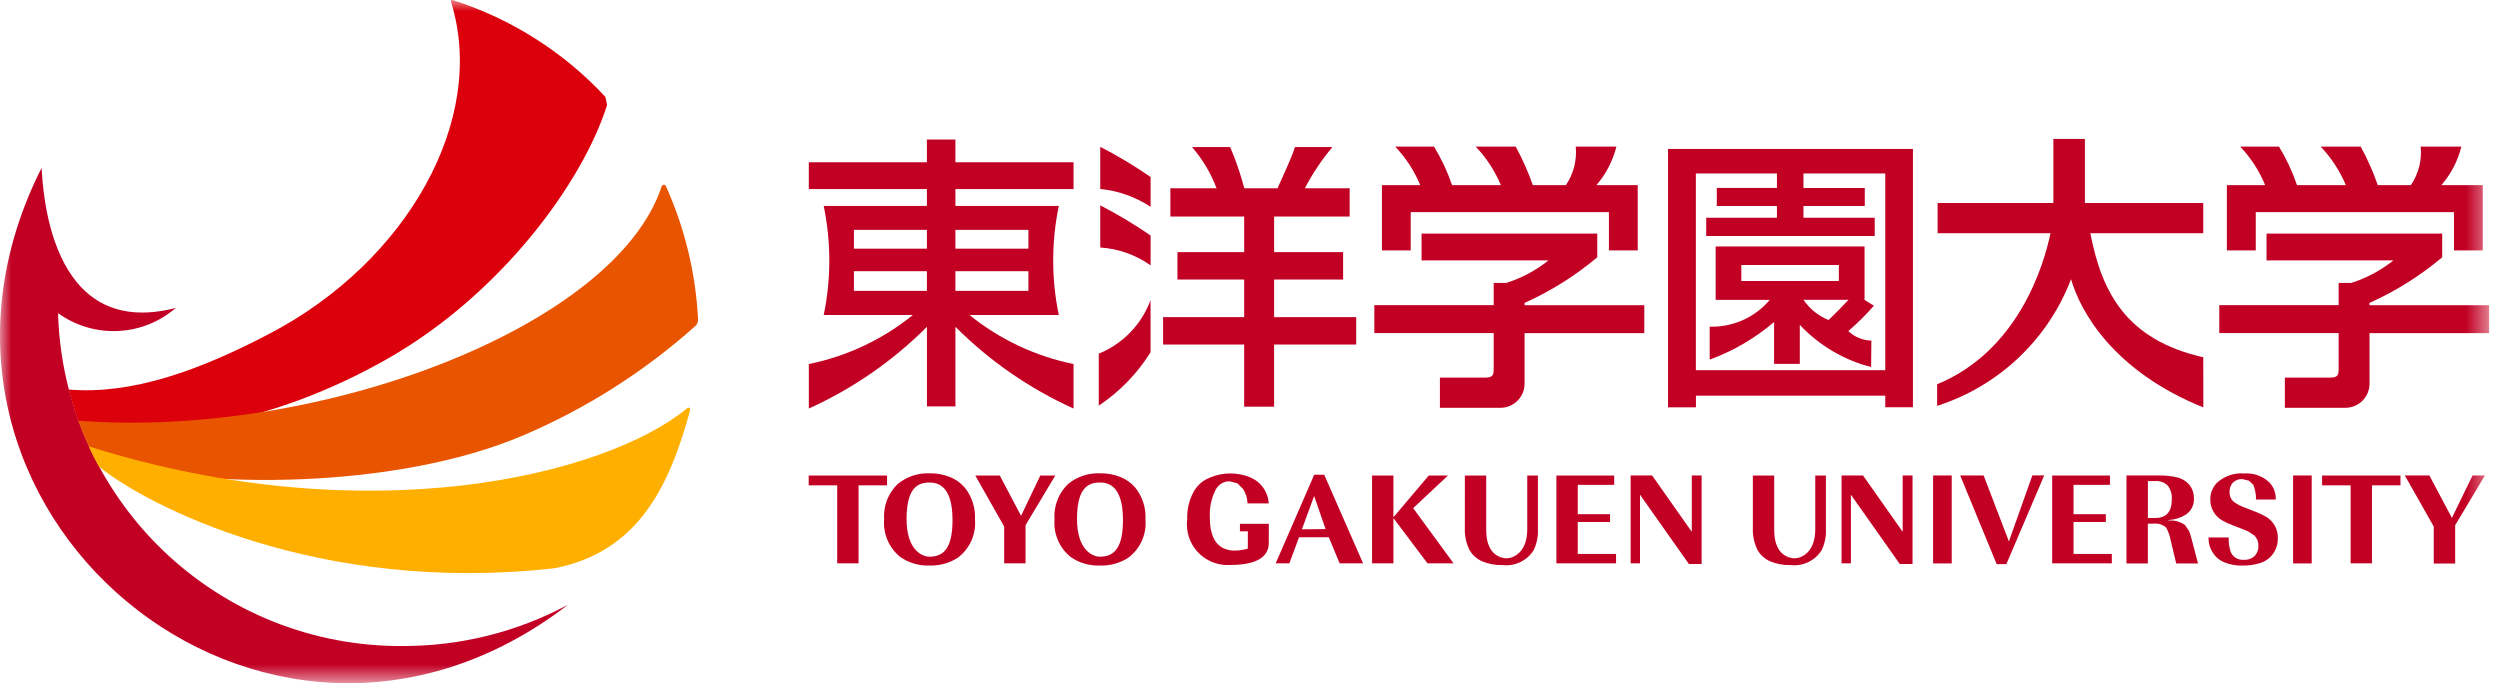 <svg width="111" height="31" viewBox="0 0 111 31" fill="none" xmlns="http://www.w3.org/2000/svg">
    <g clip-path="url(#clip0_26_204)">
    <mask id="mask0_26_204" style="mask-type:luminance" maskUnits="userSpaceOnUse" x="0" y="0" width="111" height="31">
    <path d="M110.523 0H0V30.334H110.523V0Z" fill="white"/>
    </mask>
    <g mask="url(#mask0_26_204)">
    <path d="M84.934 6.612V18.082H83.706V17.567H75.3V18.087H74.06V6.612H84.934ZM80.074 8.346H82.796V9.146H80.074V9.667H83.238V10.478H75.756V9.667H78.896V9.145H76.226V8.345H78.896V7.701H75.296V16.437H83.706V7.701H80.074V8.346ZM83.202 13.575C82.849 13.976 82.468 14.352 82.063 14.701C82.342 14.963 82.707 15.113 83.089 15.123L83.078 16.297C81.866 15.986 80.767 15.336 79.911 14.423V16.157H78.769V14.297C77.924 15.02 76.955 15.586 75.91 15.967V14.503C76.416 14.519 76.918 14.42 77.38 14.214C77.843 14.008 78.252 13.7 78.578 13.313H76.175V10.942H82.786V13.31H82.774L83.202 13.575ZM77.315 12.475H81.645V11.767H77.315V12.475ZM80.074 13.31C80.348 13.713 80.736 14.026 81.187 14.21C81.453 13.956 81.794 13.615 82.074 13.31H80.074Z" fill="#C20024"/>
    <path d="M48.785 15.703V18.012C49.711 17.393 50.494 16.586 51.085 15.642V13.325C50.888 13.859 50.581 14.347 50.185 14.756C49.789 15.166 49.313 15.488 48.785 15.703Z" fill="#C20024"/>
    <path d="M48.851 10.989C49.655 11.041 50.429 11.316 51.087 11.782V10.458C50.372 9.963 49.625 9.516 48.851 9.118V10.989Z" fill="#C20024"/>
    <path d="M48.851 8.39C49.65 8.469 50.417 8.742 51.087 9.183V7.859C50.372 7.364 49.625 6.917 48.851 6.519V8.39Z" fill="#C20024"/>
    <path d="M56.571 12.41H59.634V11.194H56.571V9.613H59.925V8.359H57.937C58.276 7.705 58.686 7.092 59.161 6.529H57.498C57.314 7.083 56.985 7.763 56.722 8.359H55.248C55.083 7.735 54.873 7.123 54.619 6.529H52.925C53.394 7.07 53.763 7.689 54.015 8.359H51.964V9.613H55.242V11.194H52.279V12.41H55.241V14.082H51.641V15.296H55.241V18.056H56.57V15.296H60.216V14.082H56.571V12.41Z" fill="#C20024"/>
    <path d="M69.963 6.508C70.022 7.112 69.867 7.717 69.526 8.219H68.056C67.851 7.629 67.597 7.057 67.297 6.509H65.52C65.994 7.006 66.373 7.586 66.638 8.219H64.471C64.267 7.622 63.999 7.048 63.671 6.509H61.946C62.419 7.005 62.796 7.585 63.057 8.219H61.357V11.119H62.636V9.419H71.436V11.119H72.715V8.219H70.883C71.308 7.726 71.611 7.14 71.769 6.508H69.963Z" fill="#C20024"/>
    <path d="M67.691 13.449C68.855 12.926 69.941 12.245 70.918 11.424V10.372H63.118V11.562H68.751C68.193 12.008 67.558 12.347 66.877 12.562H66.32V13.549H61.02V14.789H66.32V16.36C66.32 16.588 66.32 16.765 65.965 16.765H63.932V18.106H66.654C66.928 18.097 67.189 17.983 67.382 17.787C67.575 17.592 67.686 17.33 67.691 17.055V14.79H73.007V13.55H67.691V13.449Z" fill="#C20024"/>
    <path d="M107.479 6.508C107.538 7.112 107.384 7.717 107.044 8.219H105.573C105.368 7.629 105.114 7.057 104.814 6.509H103.038C103.51 7.007 103.889 7.586 104.155 8.219H101.987C101.783 7.622 101.515 7.048 101.187 6.509H99.462C99.935 7.005 100.312 7.585 100.573 8.219H98.873V11.119H100.156V9.419H108.956V11.119H110.235V8.219H108.399C108.825 7.726 109.129 7.14 109.285 6.508H107.479Z" fill="#C20024"/>
    <path d="M105.207 13.449C106.371 12.926 107.457 12.245 108.434 11.424V10.372H100.634V11.562H106.267C105.709 12.008 105.074 12.346 104.393 12.562H103.836V13.549H98.536V14.789H103.836V16.36C103.836 16.588 103.836 16.765 103.481 16.765H101.448V18.106H104.169C104.444 18.097 104.705 17.983 104.898 17.788C105.091 17.592 105.202 17.33 105.207 17.055V14.79H110.525V13.55H105.207V13.449Z" fill="#C20024"/>
    <path d="M97.825 15.863C94.386 15.082 93.314 12.963 92.812 10.354H97.825V9.013H92.57V6.168H91.17V9.013H86.03V10.354H91.042C90.734 11.841 89.581 15.591 86.008 17.062V18.02C87.358 17.589 88.593 16.859 89.623 15.885C90.652 14.912 91.449 13.719 91.955 12.395C92.367 13.837 93.838 16.48 97.829 18.089L97.825 15.863Z" fill="#C20024"/>
    <path d="M41.155 8.396V9.144H36.573C36.904 10.741 36.904 12.388 36.573 13.985H40.532C39.189 15.072 37.605 15.819 35.912 16.163V18.139C37.865 17.256 39.641 16.027 41.156 14.511V18.044H42.421V14.511C43.936 16.027 45.713 17.257 47.666 18.139V16.163C45.973 15.819 44.387 15.072 43.044 13.985H47.011C46.679 12.388 46.679 10.741 47.011 9.144H42.421V8.396H47.666V7.206H42.42V6.194H41.155V7.206H35.911V8.396H41.155ZM42.42 12.042H45.661V12.915H42.42V12.042ZM42.42 10.207H45.661V11.042H42.42V10.207ZM37.914 12.042H41.155V12.915H37.914V12.042ZM41.155 11.042H37.914V10.207H41.155V11.042Z" fill="#C20024"/>
    <path d="M2.578 13.905C2.688 17.882 4.354 21.657 7.216 24.42C10.079 27.183 13.911 28.714 17.889 28.683C20.446 28.688 22.963 28.059 25.217 26.852C11.731 37.221 -5.757 22.552 1.845 7.455C1.909 8.155 2.077 15.155 7.805 13.672C7.087 14.294 6.18 14.655 5.232 14.697C4.283 14.739 3.348 14.46 2.577 13.905" fill="#C20024"/>
    <path d="M26.879 4.301C25.036 2.318 22.714 0.843 20.137 0.015C19.976 -0.033 20.022 0.057 20.043 0.141C21.626 5.341 18.058 11.616 12.004 14.796C8.831 16.463 5.857 17.528 3.05 17.296C3.173 17.776 3.32 18.25 3.491 18.716C6.945 19.655 12.077 18.829 17.147 15.962C22.237 13.083 25.868 8.104 26.955 4.662L26.879 4.301Z" fill="#DC000C"/>
    <path d="M29.574 8.279C29.495 8.123 29.374 8.244 29.367 8.308C27.284 14.521 14.201 19.499 3.474 18.677C3.696 19.286 3.958 19.88 4.257 20.455C8.981 21.747 17.606 21.728 23.226 19.333C26.015 18.145 28.591 16.51 30.854 14.492C30.905 14.45 30.945 14.396 30.969 14.334C30.993 14.272 31.001 14.206 30.992 14.14C30.885 12.116 30.404 10.13 29.574 8.281" fill="#E85400"/>
    <path d="M30.485 18.147C26.906 21.076 16.414 23.736 3.935 19.82C4.074 20.12 4.226 20.415 4.384 20.706C6.461 22.42 14.146 26.423 24.639 25.227C28.297 24.497 29.696 21.675 30.633 18.247C30.682 18.086 30.545 18.067 30.485 18.147Z" fill="#FFAF00"/>
    <path d="M86.656 21.111H85.83V25.016H86.656V21.111Z" fill="#C20024"/>
    <path d="M88.652 25.048L87.032 21.11H88.073L89.195 24.04L90.236 21.109H90.763L89.082 25.048H88.652Z" fill="#C20024"/>
    <path d="M94.416 21.112H95.816C96.098 21.103 96.379 21.13 96.654 21.193C96.887 21.246 97.095 21.379 97.241 21.568C97.356 21.731 97.415 21.926 97.41 22.125C97.419 22.269 97.389 22.413 97.323 22.542C97.258 22.671 97.159 22.78 97.037 22.858C96.808 22.996 96.548 23.076 96.281 23.09V23.112C96.541 23.09 96.801 23.16 97.014 23.312L97.2 23.585C97.245 23.709 97.284 23.835 97.315 23.963L97.592 25.018H96.624L96.381 24.008C96.347 23.805 96.279 23.61 96.181 23.429C96.104 23.36 96.014 23.309 95.916 23.278C95.818 23.247 95.714 23.238 95.612 23.25H95.365V25.017H94.415L94.416 21.112ZM95.366 22.998H95.699C96.185 22.998 96.428 22.724 96.428 22.177C96.445 21.956 96.381 21.736 96.248 21.559C96.173 21.487 96.084 21.432 95.987 21.398C95.889 21.363 95.785 21.35 95.682 21.359H95.367L95.366 22.998Z" fill="#C20024"/>
    <path d="M98.054 23.864H98.954C98.945 24.082 98.976 24.3 99.043 24.508C99.091 24.62 99.174 24.714 99.279 24.776C99.384 24.838 99.505 24.866 99.627 24.855C99.719 24.861 99.812 24.847 99.898 24.814C99.984 24.781 100.062 24.729 100.127 24.663C100.228 24.543 100.28 24.389 100.272 24.232C100.276 24.146 100.261 24.061 100.228 23.981C100.196 23.902 100.147 23.83 100.085 23.771L99.811 23.591C99.736 23.558 99.634 23.517 99.504 23.467L99.129 23.322C98.968 23.265 98.813 23.192 98.666 23.106C98.504 23.013 98.37 22.879 98.277 22.717C98.184 22.555 98.135 22.372 98.137 22.185C98.13 21.913 98.231 21.65 98.417 21.452C98.578 21.299 98.77 21.181 98.98 21.107C99.189 21.032 99.412 21.003 99.634 21.021C99.841 21.005 100.049 21.033 100.245 21.103C100.44 21.172 100.619 21.283 100.769 21.426C100.862 21.527 100.934 21.646 100.981 21.775C101.028 21.904 101.049 22.042 101.043 22.179H100.167C100.171 21.955 100.13 21.732 100.047 21.524L99.853 21.343L99.558 21.272C99.478 21.267 99.399 21.28 99.325 21.309C99.25 21.339 99.183 21.384 99.128 21.441C99.033 21.556 98.985 21.703 98.992 21.852C98.989 21.927 99.002 22.002 99.029 22.071C99.057 22.141 99.099 22.204 99.152 22.257C99.315 22.383 99.498 22.481 99.694 22.545L100.042 22.683C100.239 22.753 100.429 22.841 100.61 22.944C100.774 23.039 100.909 23.177 101.002 23.343C101.094 23.509 101.14 23.696 101.135 23.886C101.14 24.052 101.11 24.218 101.045 24.371C100.98 24.524 100.883 24.661 100.76 24.773C100.621 24.891 100.457 24.975 100.281 25.02C100.056 25.083 99.824 25.113 99.591 25.11C99.262 25.124 98.934 25.056 98.639 24.91C98.463 24.812 98.317 24.667 98.219 24.491C98.112 24.312 98.057 24.107 98.058 23.899L98.054 23.864Z" fill="#C20024"/>
    <path d="M102.639 21.111H101.813V25.016H102.639V21.111Z" fill="#C20024"/>
    <path d="M110.332 21.11L109.009 23.32V25.02H108.059V23.38L106.774 21.11H107.864L108.864 22.996L109.781 21.11H110.332Z" fill="#C20024"/>
    <path d="M35.906 21.114H39.386V21.549H38.12V25.012H37.172V21.549H35.906V21.114Z" fill="#C20024"/>
    <path d="M103.101 21.114H106.581V21.549H105.316V25.012H104.368V21.549H103.101V21.114Z" fill="#C20024"/>
    <path d="M41.297 21.015C41.595 21.011 41.891 21.066 42.168 21.175C42.421 21.275 42.647 21.434 42.826 21.639C43.151 22.037 43.316 22.542 43.289 23.055C43.318 23.383 43.263 23.713 43.128 24.013C42.993 24.313 42.783 24.573 42.518 24.769C42.145 25.007 41.709 25.125 41.267 25.109C40.803 25.127 40.347 24.993 39.967 24.726C39.722 24.527 39.529 24.271 39.405 23.98C39.281 23.69 39.23 23.374 39.255 23.059C39.235 22.77 39.278 22.479 39.381 22.209C39.485 21.938 39.647 21.693 39.855 21.491C40.26 21.158 40.776 20.988 41.3 21.016M41.258 21.424C40.588 21.424 40.252 21.877 40.252 23.061C40.252 24.381 40.911 24.718 41.269 24.718C41.951 24.718 42.292 24.257 42.292 23.087C42.292 21.519 41.599 21.424 41.258 21.424Z" fill="#C20024"/>
    <path d="M48.868 21.015C49.165 21.011 49.461 21.066 49.737 21.175C49.99 21.275 50.216 21.434 50.396 21.639C50.721 22.037 50.886 22.542 50.859 23.055C50.888 23.383 50.833 23.713 50.698 24.013C50.563 24.313 50.353 24.573 50.088 24.769C49.715 25.007 49.279 25.125 48.837 25.109C48.371 25.128 47.913 24.994 47.531 24.726C47.286 24.526 47.094 24.27 46.97 23.98C46.846 23.69 46.795 23.374 46.82 23.059C46.799 22.77 46.842 22.479 46.946 22.208C47.05 21.937 47.212 21.693 47.42 21.491C47.826 21.157 48.343 20.987 48.868 21.015ZM48.826 21.423C48.155 21.423 47.82 21.876 47.82 23.06C47.82 24.38 48.479 24.717 48.837 24.717C49.519 24.717 49.86 24.256 49.86 23.086C49.86 21.518 49.167 21.423 48.826 21.423Z" fill="#C20024"/>
    <path d="M46.854 21.114L45.534 23.319V25.012H44.586V23.379L43.303 21.114H44.391L45.335 22.904L46.189 21.114H46.854Z" fill="#C20024"/>
    <path d="M58.796 21.079L60.521 25.013H59.481L58.999 23.856H57.675L57.249 25.013H56.64L58.351 21.079H58.796ZM57.805 23.502L58.856 23.491L58.347 22.024L57.805 23.502Z" fill="#C20024"/>
    <path d="M61.868 25.013H60.92V21.113H61.868V25.013ZM64.29 21.113L62.745 22.561L64.538 25.012H63.38L61.853 22.984L63.437 21.113H64.29Z" fill="#C20024"/>
    <path d="M65.04 21.113H65.988V23.541C65.988 24.702 66.717 24.788 66.894 24.788C67.161 24.788 67.81 24.563 67.81 23.497V21.113H68.282V23.501C68.298 23.826 68.231 24.149 68.088 24.441C67.941 24.668 67.733 24.848 67.488 24.963C67.243 25.077 66.971 25.121 66.702 25.089C66.393 25.098 66.086 25.041 65.802 24.92C65.568 24.817 65.373 24.642 65.245 24.42C65.092 24.108 65.021 23.761 65.039 23.414L65.04 21.113Z" fill="#C20024"/>
    <path d="M77.827 21.113H78.775V23.541C78.775 24.702 79.504 24.788 79.681 24.788C79.95 24.788 80.598 24.563 80.598 23.497V21.113H81.069V23.501C81.085 23.826 81.018 24.149 80.875 24.441C80.728 24.668 80.52 24.848 80.275 24.963C80.03 25.077 79.758 25.121 79.49 25.089C79.181 25.098 78.874 25.041 78.59 24.92C78.356 24.817 78.161 24.642 78.033 24.42C77.88 24.108 77.809 23.761 77.827 23.414V21.113Z" fill="#C20024"/>
    <path d="M71.67 21.114V21.529H70.053V22.829H71.487V23.178H70.053V24.594H71.753V25.013H69.104V21.113L71.67 21.114Z" fill="#C20024"/>
    <path d="M93.682 21.114V21.529H92.065V22.829H93.499V23.178H92.065V24.594H93.765V25.013H91.117V21.113L93.682 21.114Z" fill="#C20024"/>
    <path d="M75.552 25.041H74.986L72.816 21.965V25.012H72.401V21.112H73.355L75.115 23.612V21.112H75.552V25.041Z" fill="#C20024"/>
    <path d="M84.916 25.041H84.35L82.18 21.965V25.012H81.765V21.112H82.719L84.479 23.612V21.112H84.916V25.041Z" fill="#C20024"/>
    <path d="M56.335 23.257H55.053V23.59H55.404V24.36C55.135 24.425 53.719 24.847 53.719 22.998C53.692 22.575 53.776 22.151 53.962 21.77C54.018 21.649 54.108 21.546 54.221 21.475C54.334 21.404 54.465 21.368 54.599 21.37L54.939 21.46L55.19 21.707C55.314 21.9 55.383 22.122 55.39 22.351H56.332C56.321 22.166 56.272 21.985 56.188 21.82C56.104 21.655 55.986 21.51 55.843 21.392C55.685 21.268 55.505 21.176 55.311 21.122C54.721 20.943 54.084 21.003 53.538 21.29C53.308 21.42 53.119 21.612 52.992 21.844C52.795 22.213 52.699 22.626 52.712 23.044C52.678 23.305 52.7 23.571 52.779 23.822C52.858 24.073 52.991 24.304 53.168 24.499C53.346 24.694 53.564 24.847 53.807 24.949C54.05 25.05 54.312 25.098 54.575 25.087C55.875 25.087 56.334 24.687 56.334 24.1L56.335 23.257Z" fill="#C20024"/>
    </g>
    </g>
    <defs>
    <clipPath id="clip0_26_204">
    <rect width="110.523" height="30.334" fill="white"/>
    </clipPath>
    </defs>
    </svg>
    
